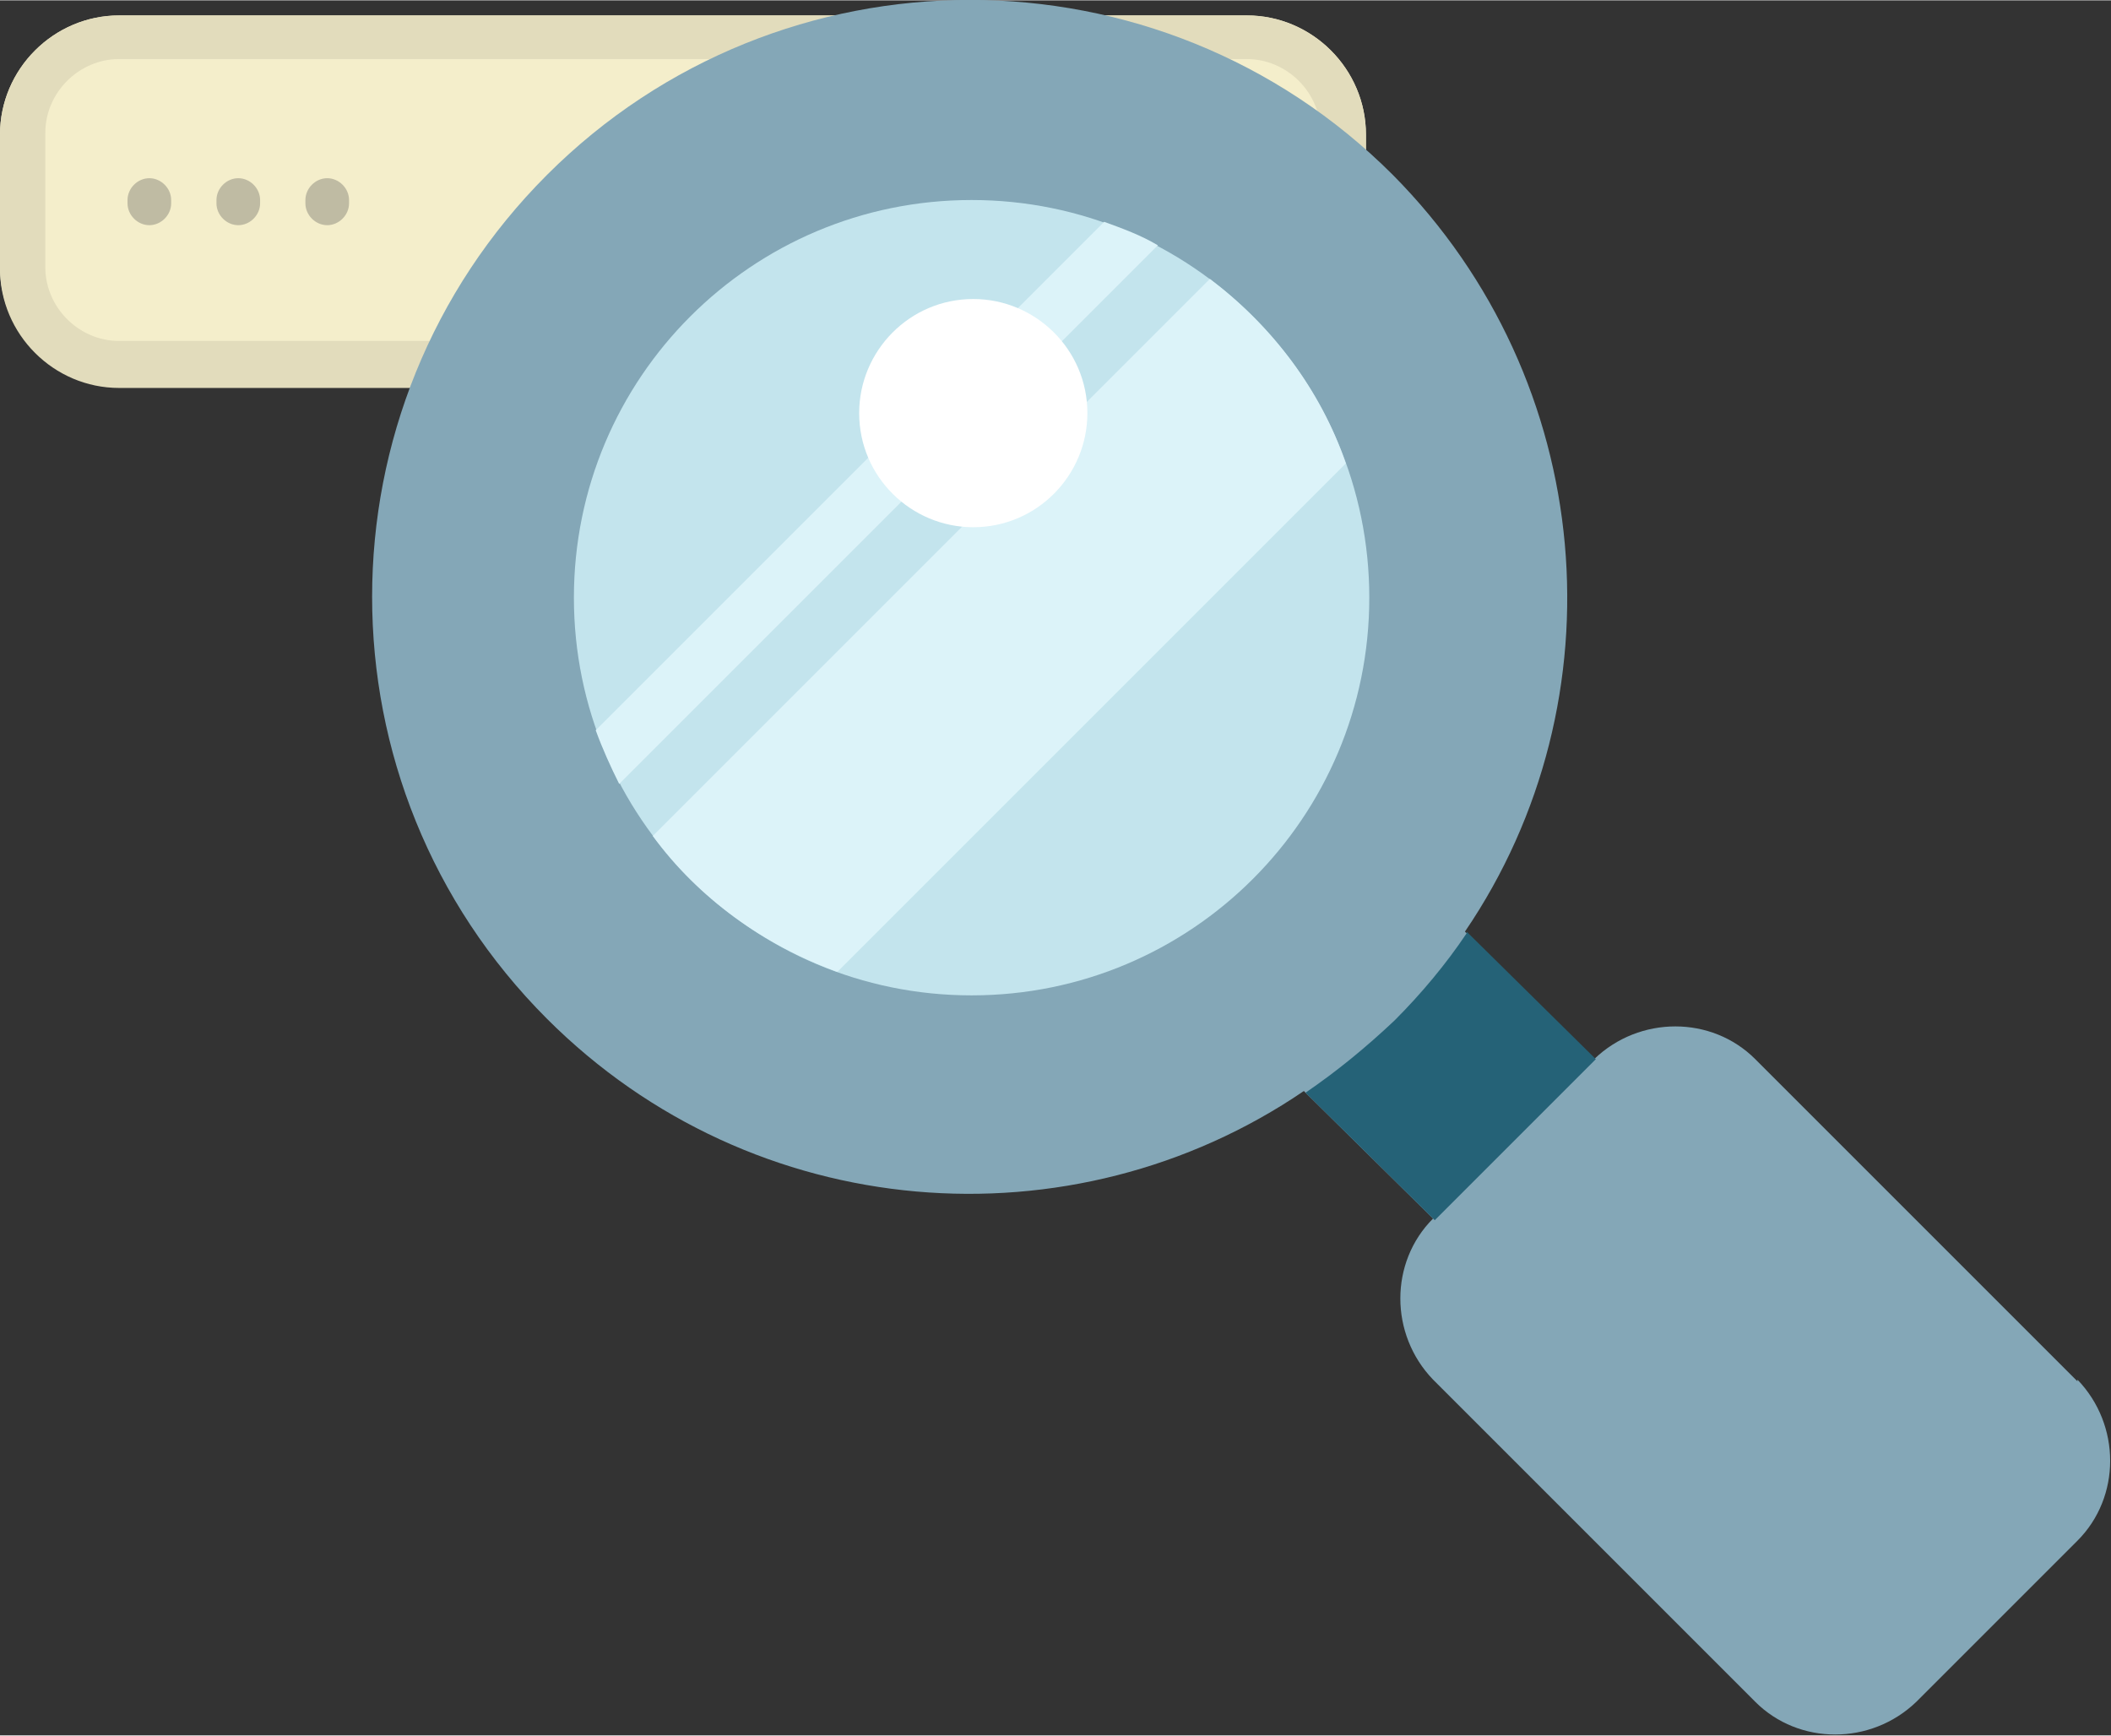 <?xml version="1.0" encoding="UTF-8"?>
<!DOCTYPE svg PUBLIC "-//W3C//DTD SVG 1.1//EN" "http://www.w3.org/Graphics/SVG/1.1/DTD/svg11.dtd">
<!-- Creator: CorelDRAW -->
<svg xmlns="http://www.w3.org/2000/svg" xml:space="preserve" width="1.339in" height="1.101in" version="1.1" style="shape-rendering:geometricPrecision; text-rendering:geometricPrecision; image-rendering:optimizeQuality; fill-rule:evenodd; clip-rule:evenodd"
viewBox="0 0 12.58 10.34"
 xmlns:xlink="http://www.w3.org/1999/xlink"
 xmlns:xodm="http://www.corel.com/coreldraw/odm/2003">
 <rect x="0" y="0" width="12.58" height="10.34" fill="#333333" stroke="none"/>
 <defs>
  <style type="text/css">
   <![CDATA[
    .fil4 {fill:#256277;fill-rule:nonzero}
    .fil3 {fill:#84A7B7;fill-rule:nonzero}
    .fil2 {fill:#BFBBA3;fill-rule:nonzero}
    .fil5 {fill:#C3E4ED;fill-rule:nonzero}
    .fil6 {fill:#DCF3F9;fill-rule:nonzero}
    .fil1 {fill:#E2DCBC;fill-rule:nonzero}
    .fil0 {fill:#F4EECB;fill-rule:nonzero}
    .fil7 {fill:white;fill-rule:nonzero}
   ]]>
  </style>
 </defs>
 <g id="Layer_x0020_1">
  <path class="fil0" d="M7.43 2.3l-6.72 0c-0.39,0 -0.71,-0.32 -0.71,-0.71l0 -0.79c0,-0.39 0.32,-0.71 0.71,-0.71l6.72 0c0.39,0 0.71,0.32 0.71,0.71l0 0.79c0,0.39 -0.32,0.71 -0.71,0.71z"/>
  <path class="fil1" d="M7.43 0.09l-6.72 0c-0.39,0 -0.71,0.32 -0.71,0.71l0 0.8c0,0.39 0.32,0.71 0.71,0.71l6.72 0c0.39,0 0.71,-0.32 0.71,-0.71l0 -0.8c0,-0.39 -0.32,-0.71 -0.71,-0.71zm0.44 1.5c0,0.24 -0.2,0.44 -0.44,0.44l-6.72 0c-0.24,0 -0.44,-0.2 -0.44,-0.44l0 -0.8c0,-0.24 0.2,-0.44 0.44,-0.44l6.72 0c0.24,0 0.44,0.2 0.44,0.44l0 0.8 -0 0z"/>
  <path class="fil2" d="M1.02 1.19l0 0.02c0,0.07 -0.06,0.13 -0.13,0.13 -0.07,0 -0.13,-0.06 -0.13,-0.13l0 -0.02c0,-0.07 0.06,-0.13 0.13,-0.13 0.07,0 0.13,0.06 0.13,0.13zm0.4 -0.13c-0.07,0 -0.13,0.06 -0.13,0.13l0 0.02c0,0.07 0.06,0.13 0.13,0.13 0.07,0 0.13,-0.06 0.13,-0.13l0 -0.02c0,-0.07 -0.06,-0.13 -0.13,-0.13zm0.53 0c-0.07,0 -0.13,0.06 -0.13,0.13l0 0.02c0,0.07 0.06,0.13 0.13,0.13 0.07,0 0.13,-0.06 0.13,-0.13l0 -0.02c0,-0.07 -0.06,-0.13 -0.13,-0.13z"/>
  <path class="fil3" d="M12.38 8.23l-1.92 -1.92c-0.26,-0.26 -0.69,-0.26 -0.96,0l-0.77 -0.76c0.94,-1.38 0.79,-3.28 -0.43,-4.51 -1.39,-1.39 -3.65,-1.39 -5.04,0 -1.39,1.39 -1.39,3.64 0,5.03 1.23,1.23 3.13,1.37 4.51,0.43l0 0 0.77 0.76c-0.26,0.26 -0.26,0.69 0,0.96l1.92 1.92c0.26,0.26 0.69,0.26 0.96,0l0.96 -0.96c0.26,-0.26 0.26,-0.69 0,-0.96z"/>
  <path class="fil4" d="M8.74 5.55l0.77 0.76 -0.96 0.96 -0.77 -0.76c0.19,-0.13 0.36,-0.27 0.53,-0.43 0.16,-0.16 0.31,-0.34 0.43,-0.52z"/>
  <path class="fil5" d="M8.16 3.56c0,1.31 -1.06,2.37 -2.37,2.37 -1.31,0 -2.37,-1.06 -2.37,-2.37 0,-1.31 1.06,-2.37 2.37,-2.37 1.31,0 2.37,1.06 2.37,2.37z"/>
  <path class="fil6" d="M8.02 2.76l-3.03 3.03c-0.44,-0.16 -0.83,-0.44 -1.1,-0.81l3.32 -3.32c0.37,0.28 0.66,0.66 0.81,1.1zm-1.44 -1.44l-3.03 3.03c0.04,0.11 0.09,0.22 0.14,0.32l3.21 -3.21c-0.1,-0.06 -0.21,-0.1 -0.32,-0.14z"/>
  <path class="fil7" d="M5.8 1.78c0.37,0 0.68,0.3 0.68,0.68 0,0.37 -0.3,0.68 -0.68,0.68 -0.37,0 -0.68,-0.3 -0.68,-0.68 0,-0.37 0.3,-0.68 0.68,-0.68z"/>
 </g>
</svg>
